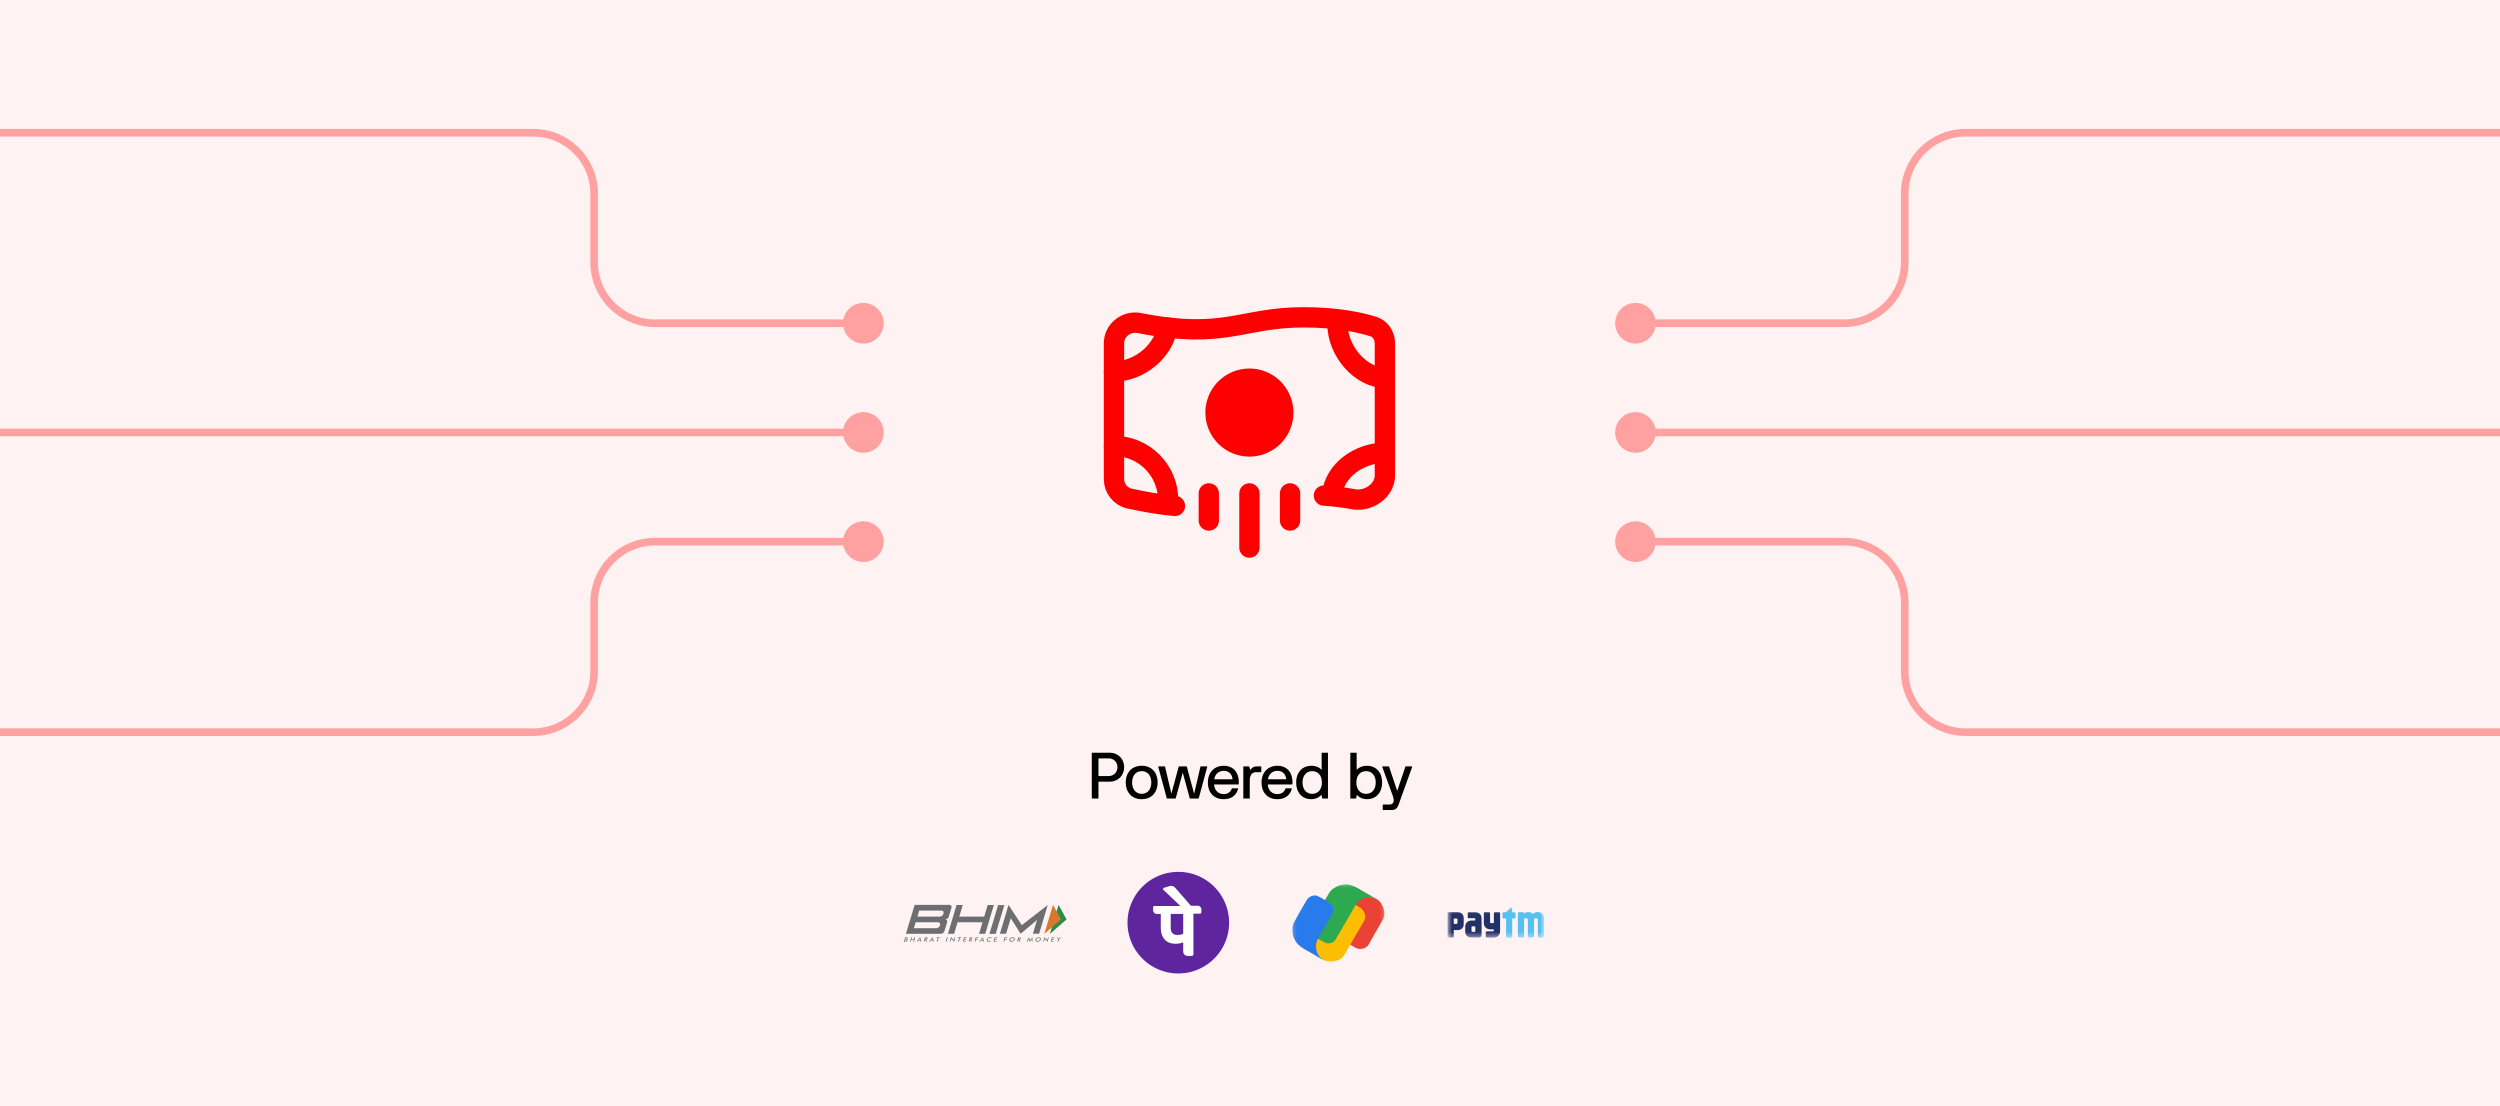 <svg xmlns="http://www.w3.org/2000/svg" width="452" height="200" fill="none"><rect width="100%" height="100%" fill="#333333" stroke="none"/><g clip-path="url(#a)"><path fill="#FFF2F2" d="M0 0h452v200H0z"/><path fill="red" stroke="red" stroke-linecap="round" stroke-linejoin="round" stroke-width="3.674" d="M232.017 74.514a6.123 6.123 0 1 1-12.245 0 6.123 6.123 0 0 1 12.245 0Z"/><path stroke="red" stroke-linecap="round" stroke-linejoin="round" stroke-width="3.674" d="M239.368 89.596c2.068.14 3.844.384 5.33.664 2.683.507 5.691-1.548 5.691-4.279V62.09c0-1.391-.794-2.651-2.124-3.063-2.308-.715-6.498-1.656-12.571-1.656-11.215 0-14.213 4.108-29.688 1.037-2.345-.465-4.6 1.278-4.6 3.668v24.533c0 1.686 1.158 3.166 2.804 3.53 3.187.702 5.876 1.12 8.217 1.333"/><path stroke="red" stroke-linecap="round" stroke-linejoin="round" stroke-width="3.674" d="M201.406 67.166c4.779 0 9.074-3.906 9.623-7.95m30.789-.622c0 4.996 4.323 9.72 8.571 9.72m0 13.547c-4.651 0-9.159 3.209-9.547 7.588m-29.638.975c0-5.41-4.386-9.797-9.797-9.797m24.489 8.582v9.796m7.348-9.796v4.898m-14.695-4.898v4.898"/><path fill="#FFA1A1" d="M292.024 78.188a3.673 3.673 0 1 0 7.346 0 3.673 3.673 0 0 0-7.346 0Zm3.673 0v.688h224.097V77.5H295.697v.689Zm-135.928 0a3.673 3.673 0 1 0-7.346-.002 3.673 3.673 0 0 0 7.346.001Zm-3.673 0v-.69H-68.001v1.378h224.097v-.689Zm135.928-19.747a3.673 3.673 0 1 0 7.346.001 3.673 3.673 0 0 0-7.346 0Zm3.673 0v.689h37.656v-1.378h-37.656v.69Zm48.677-11.021h.689v-12.4h-1.378v12.4h.689ZM355.395 24v.689h164.399V23.31H355.395V24Zm-11.021 11.021h.689c0-5.706 4.626-10.332 10.332-10.332V23.31c-6.467 0-11.71 5.243-11.71 11.71h.689Zm-11.021 23.42v.689c6.467 0 11.71-5.243 11.71-11.71h-1.378c0 5.706-4.626 10.332-10.332 10.332v.69ZM159.769 97.933a3.673 3.673 0 1 0-7.346 0 3.673 3.673 0 0 0 7.346 0Zm-3.673 0v-.688H118.44v1.378h37.656v-.69Zm-48.677 11.022h-.689v12.398h1.378v-12.398h-.689Zm-11.021 23.42v-.689H-68.001v1.377H96.398v-.688Zm11.021-11.022h-.689c0 5.707-4.626 10.333-10.332 10.333v1.377c6.467 0 11.71-5.242 11.71-11.71h-.689Zm11.021-23.42v-.688c-6.467 0-11.71 5.242-11.71 11.71h1.378c0-5.707 4.626-10.333 10.332-10.333v-.689Zm173.584 0a3.673 3.673 0 1 1 7.346 0 3.673 3.673 0 0 1-7.346 0Zm3.673 0v-.688h37.656v1.378h-37.656v-.69Zm48.677 11.022h.689v12.398h-1.378v-12.398h.689Zm11.021 23.42v-.689h164.399v1.377H355.395v-.688Zm-11.021-11.022h.689c0 5.707 4.626 10.333 10.332 10.333v1.377c-6.467 0-11.71-5.242-11.71-11.71h.689Zm-11.021-23.42v-.688c6.467 0 11.71 5.242 11.71 11.71h-1.378c0-5.707-4.626-10.333-10.332-10.333v-.689ZM159.769 58.441a3.673 3.673 0 1 1-7.346.001 3.673 3.673 0 0 1 7.346 0Zm-3.673 0v.689H118.44v-1.378h37.656v.69ZM107.419 47.42h-.689v-12.4h1.378v12.4h-.689ZM96.398 24v.689H-68.001V23.31H96.398V24Zm11.021 11.021h-.689c0-5.706-4.626-10.332-10.332-10.332V23.31c6.467 0 11.71 5.243 11.71 11.71h-.689Zm11.021 23.42v.689c-6.467 0-11.71-5.243-11.71-11.71h1.378c0 5.706 4.626 10.332 10.332 10.332v.69Z"/><path fill="#000" d="M197.453 144.375c-.034 0-.057-.024-.057-.058v-8.169c0-.035.023-.058.057-.058h3.16c1.514 0 2.629 1.104 2.629 2.617 0 1.514-1.115 2.617-2.629 2.617h-1.952c-.035 0-.058.023-.058.058v2.935a.055.055 0 0 1-.058.058h-1.092Zm1.15-4.125c0 .034.023.058.058.058h1.773c.919 0 1.6-.682 1.6-1.601 0-.924-.681-1.594-1.6-1.594h-1.773c-.035 0-.058.023-.058.058v3.079Zm7.822 4.24c-1.751 0-2.883-1.184-2.883-3.027 0-1.831 1.132-3.01 2.883-3.01 1.745 0 2.871 1.179 2.871 3.01 0 1.843-1.126 3.027-2.871 3.027Zm0-.97c1.046 0 1.727-.809 1.727-2.057 0-1.236-.681-2.039-1.727-2.039-1.052 0-1.733.803-1.733 2.039 0 1.248.681 2.057 1.733 2.057Zm4.593.855a.064.064 0 0 1-.064-.052l-1.548-5.691c-.012-.04.011-.063.052-.063h1.121c.034 0 .057.023.063.052l1.109 4.731c.012.052.058.058.075.006l1.277-4.737a.063.063 0 0 1 .064-.052h1.351c.035 0 .058.023.064.052l1.277 4.748c.017.052.063.047.075-.005l1.103-4.743a.063.063 0 0 1 .064-.052h1.12c.041 0 .064.023.052.063l-1.536 5.691a.064.064 0 0 1-.064.052h-1.502a.063.063 0 0 1-.063-.052l-1.231-4.507c-.017-.052-.052-.052-.069 0l-1.231 4.507a.063.063 0 0 1-.063.052h-1.496Zm10.219.115c-1.745 0-2.848-1.178-2.848-3.016 0-1.842 1.173-3.021 2.871-3.021 1.595 0 2.71 1.057 2.715 2.981l-.011.335c0 .041-.023.058-.058.058h-4.339c-.034 0-.063.023-.057.063.138 1.086.797 1.676 1.739 1.676.652 0 1.19-.278 1.467-.994a.067.067 0 0 1 .063-.046h1.023c.04 0 .064.029.052.075-.364 1.34-1.369 1.889-2.617 1.889Zm-1.693-3.668c-.005.04.012.063.052.063h3.189c.035 0 .064-.023.058-.063-.127-.925-.722-1.45-1.566-1.45-.924 0-1.542.548-1.733 1.45Zm5.309 3.553c-.034 0-.057-.024-.057-.058v-5.691c0-.034.023-.057.057-.057h.936c.029 0 .058.017.07.046l.19.543c.018.052.046.052.075.006.22-.399.618-.595 1.161-.595h.7c.034 0 .057.023.057.057v.925c0 .034-.023.058-.057.058h-.844c-.774 0-1.184.525-1.184 1.582v3.126a.055.055 0 0 1-.058.058h-1.046Zm6.089.115c-1.744 0-2.848-1.178-2.848-3.016 0-1.842 1.173-3.021 2.871-3.021 1.595 0 2.71 1.057 2.716 2.981l-.012.335c0 .041-.023.058-.058.058h-4.338c-.035 0-.064.023-.058.063.139 1.086.797 1.676 1.739 1.676.653 0 1.19-.278 1.467-.994.012-.029.035-.046.064-.046h1.022c.041 0 .064.029.052.075-.364 1.34-1.369 1.889-2.617 1.889Zm-1.692-3.668c-.006.04.011.063.052.063h3.189c.034 0 .063-.023.057-.063-.127-.925-.722-1.45-1.565-1.45-.925 0-1.543.548-1.733 1.45Zm7.827 3.668c-1.577 0-2.721-1.121-2.721-3.01 0-1.889 1.139-3.027 2.756-3.027.711 0 1.358.243 1.774.676.034.035.069.023.069-.029v-2.952c0-.035.023-.058.058-.058h1.028c.035 0 .058.023.058.058v8.169a.055.055 0 0 1-.058.058h-.919a.064.064 0 0 1-.063-.052l-.127-.555c-.012-.052-.046-.058-.069-.029-.405.485-1.058.751-1.786.751Zm.168-.97c1.063 0 1.756-.809 1.756-2.04 0-1.248-.687-2.056-1.75-2.056-1.057 0-1.745.808-1.745 2.056 0 1.231.682 2.04 1.739 2.04Zm9.913.97c-.722 0-1.369-.266-1.773-.739-.035-.041-.07-.035-.081.017l-.127.555a.064.064 0 0 1-.064.052h-.918a.055.055 0 0 1-.058-.058v-8.169c0-.035.023-.058.058-.058h1.028c.035 0 .058.023.058.058v2.952c0 .052.034.064.069.029.416-.433 1.063-.676 1.774-.676 1.617 0 2.755 1.138 2.755 3.027 0 1.889-1.144 3.01-2.721 3.01Zm-.167-.97c1.057 0 1.739-.809 1.739-2.04 0-1.248-.688-2.056-1.745-2.056-1.063 0-1.75.808-1.75 2.056 0 1.231.693 2.04 1.756 2.04Zm3.067 2.934c-.034 0-.057-.023-.057-.058v-.878c0-.034.023-.057.057-.057h1.063c1.104 0 .959-.913.584-1.884l-1.797-4.945c-.011-.04.006-.063.046-.063h1.121c.029 0 .058.017.069.046l1.439 4.281c.017.052.052.052.069 0l1.439-4.281a.074.074 0 0 1 .069-.046h1.121c.04 0 .057.023.046.063l-2.461 6.846c-.272.751-.659.976-1.283.976h-1.525Z"/><path fill="#5F259F" d="M213.038 176a9.184 9.184 0 0 0 9.184-9.184 9.184 9.184 0 1 0-9.184 9.184Z"/><path fill="#fff" d="M217.207 164.419a.68.68 0 0 0-.667-.667h-1.231l-2.822-3.232c-.257-.308-.667-.411-1.078-.308l-.974.308c-.154.051-.206.256-.103.359l3.078 2.924h-4.669c-.154 0-.257.103-.257.257v.513a.68.68 0 0 0 .667.667h.719v2.463c0 1.847.974 2.924 2.616 2.924.513 0 .924-.051 1.437-.256v1.642a.81.81 0 0 0 .821.821h.718a.331.331 0 0 0 .308-.308v-7.337h1.18c.154 0 .257-.103.257-.257v-.513Zm-3.284 4.412c-.308.154-.718.206-1.026.206-.821 0-1.231-.411-1.231-1.334v-2.463h2.257v3.591Z"/><mask id="b" width="18" height="16" x="233" y="159" maskUnits="userSpaceOnUse" style="mask-type:luminance"><path fill="#fff" d="M250.694 159.468h-17.45v14.672h17.45v-14.672Z"/></mask><g mask="url(#b)"><path fill="#EA4335" d="M248.32 162.324c-1.116-.226-2.916-.531-3.419.519-1.536 2.662-2.419 5.447-3.083 6.642.07.041 3.131 1.816 3.347 1.922.688.333 1.837.183 2.326-.699 1.358-2.449 1.013-1.811 2.455-4.31.932-1.614-.233-3.792-1.626-4.074Z"/><path fill="#FDBD00" d="M238.663 173.129c-.749-.858-1.299-2.573-.64-3.534 1.923-3.332 3.463-5.349 4.675-7.371.642.371 3.215 1.831 3.386 1.981.575.504 1.052 1.468.532 2.333-1.442 2.4-2.033 3.486-3.498 6.024-.933 1.615-3.518 1.638-4.455.567Z"/><path fill="#2DA94F" d="M245.564 160.625c-1.499-.876-2.27-.761-3.076-.632-.733.184-1.724.716-2.142 1.401a163.707 163.707 0 0 0-3.345 5.749c-.399.713-.103 1.589.265 1.936.249.236 2.082 1.247 2.42 1.393.478.205 1.195.062 1.627-.383.119-.123 2.854-4.819 3.624-6.204.325-.585.618-.908 1.104-1.22.939-.493 1.672-.557 2.795-.146 0 0-2.444-1.417-3.272-1.894Z"/><path fill="#297AEC" d="M235.918 171.648c-1.508-.861-1.794-1.585-2.086-2.348-.207-.727-.242-1.851.142-2.555.968-1.776.961-1.785 2.32-4.063.418-.701 1.324-.883 1.809-.738.329.097 2.121 1.179 2.416 1.399.417.312.652 1.004.482 1.601-.046.165-1.76 3.171-2.574 4.531-.344.574-.478.989-.505 1.566.043 1.059.355 1.726 1.272 2.493 0 0-2.449-1.408-3.276-1.886Z"/></g><mask id="c" width="19" height="6" x="261" y="164" maskUnits="userSpaceOnUse" style="mask-type:luminance"><path fill="#fff" d="M279.165 164.061h-17.45v5.472h17.45v-5.472Z"/></mask><g mask="url(#c)"><path fill="#54C1F0" d="M279.107 165.675a1.162 1.162 0 0 0-1.097-.778H278c-.33 0-.627.137-.838.358a1.157 1.157 0 0 0-.838-.358h-.011c-.29 0-.555.106-.758.282v-.089a.171.171 0 0 0-.17-.159h-.778a.172.172 0 0 0-.172.172v4.223c0 .096.077.173.172.173h.778a.171.171 0 0 0 .169-.149v-3.032l.001-.03a.284.284 0 0 1 .268-.261h.143a.287.287 0 0 1 .27.291l.003 3.017c0 .096.077.173.172.173h.778a.173.173 0 0 0 .171-.164l-.001-3.03c0-.099.046-.189.127-.243a.332.332 0 0 1 .143-.048h.143c.169.015.27.143.27.291l.003 3.013c0 .096.077.172.172.172h.778a.171.171 0 0 0 .171-.172v-3.24c0-.221-.025-.315-.059-.412Zm-5.265-.733h-.444v-.723a.157.157 0 0 0-.187-.154c-.494.136-.394.819-1.295.877h-.087a.173.173 0 0 0-.173.172v.777c0 .095.078.172.173.172h.469l-.001 3.298c0 .094.077.17.171.17h.768a.17.17 0 0 0 .17-.17v-3.298h.436a.172.172 0 0 0 .172-.172v-.777a.172.172 0 0 0-.172-.172Z"/><path fill="#233266" d="M271.043 164.942h-.778a.17.17 0 0 0-.171.171v1.609a.183.183 0 0 1-.183.179h-.325a.182.182 0 0 1-.183-.182l-.003-1.606a.172.172 0 0 0-.171-.171h-.778a.172.172 0 0 0-.172.171v1.763c0 .669.477 1.147 1.147 1.147 0 0 .502 0 .518.003a.181.181 0 0 1 .002.359l-.013.003-1.137.004a.172.172 0 0 0-.172.172v.777c0 .095.077.172.172.172h1.271c.67 0 1.148-.477 1.148-1.147v-3.252a.172.172 0 0 0-.172-.172Zm-7.46-.001h-1.7a.169.169 0 0 0-.168.169v4.226c0 .094.07.17.157.172h.792a.172.172 0 0 0 .172-.172l.003-1.182h.744c.623 0 1.057-.432 1.057-1.057V166c0-.625-.434-1.059-1.057-1.059Zm-.068 1.906c0 .1-.082.182-.182.182h-.494v-.961h.494c.1 0 .182.081.182.182v.597Zm3.103-1.901h-1.079c-.095 0-.172.072-.172.161v.73c0 .094.081.17.182.17h1.028a.18.18 0 0 1 .155.165v.1c-.009.088-.073.153-.151.16h-.509c-.676 0-1.158.45-1.158 1.081v.904c0 .628.414 1.075 1.086 1.075h1.41c.254 0 .459-.192.459-.428v-2.951c0-.715-.369-1.167-1.251-1.167Zm.124 3.368c0 .01-.002.019-.003.028a.183.183 0 0 1-.18.143h-.324c-.101 0-.183-.077-.183-.171v-.147l-.001-.005.001-.391v-.123c0-.094.082-.17.183-.17h.324c.101 0 .183.076.183.171v.665Z"/></g><path fill="#2B8B4B" d="m191.394 163.601 1.44 2.63-3.027 2.636 1.587-5.266Z"/><path fill="#D9782D" d="m190.384 163.601 1.44 2.63-3.027 2.636 1.587-5.266Z"/><path fill="#6D6E71" d="M170.481 168.69a.7.7 0 0 0 .28-.372l.48-1.577c.044-.142.024-.265-.059-.363-.083-.098-.201-.147-.363-.147a.755.755 0 0 0 .451-.151.647.647 0 0 0 .274-.368l.48-1.577c.044-.152.03-.279-.048-.382-.079-.103-.201-.152-.363-.152h-6.241l-1.587 5.227h6.245a.659.659 0 0 0 .451-.138Zm-4.286-4.055h4.115a.396.396 0 0 1 .26.186.703.703 0 0 1 .019.308l-.009.035-.04.132a.761.761 0 0 1-.617.426h-4.056l.328-1.087Zm3.703 2.787a.776.776 0 0 1-.602.401h-4.065l.328-1.077h4.104a.387.387 0 0 1 .299.279c.005.029.01.064.01.093 0 .015 0 .034-.005.049v.02l-.069.235Zm9.792-3.801-1.557 5.211h-1.122l.627-2.091h-4.507l-.626 2.091h-1.117l1.557-5.211h1.122l-.627 2.101h4.506l.628-2.101h1.116Zm.328 5.226h-1.126l1.567-5.207h1.127l-1.568 5.207Zm9.41-5.217-.465 1.548-1.093 3.645h-1.121l.739-2.489-2.958 2.494-1.788-2.817-.843 2.812h-1.121l1.205-4.012.353-1.185h.019l.754 1.151 1.631 2.493 4.688-3.64Zm-25.985 6.613.201-.769h.226c.063 0 .112 0 .136.01a.13.13 0 0 1 .069.029c.025.02.04.04.044.069.01.029.01.059 0 .093a.221.221 0 0 1-.166.162.147.147 0 0 1 .108.063.167.167 0 0 1 .01.128.28.28 0 0 1-.044.088.285.285 0 0 1-.177.117.806.806 0 0 1-.186.015h-.221v-.005Zm.167-.103h.049c.049 0 .088 0 .112-.004.025-.005.05-.01.064-.02a.24.24 0 0 0 .054-.039.126.126 0 0 0 .029-.059.116.116 0 0 0 0-.064c-.004-.019-.019-.034-.038-.044l-.045-.015c-.02 0-.039-.004-.068-.004h-.093l-.064.249Zm.088-.342h.054a.38.38 0 0 0 .152-.025c.034-.015.054-.044.064-.083.009-.044.004-.074-.015-.088a.289.289 0 0 0-.142-.025h-.054l-.059.221Zm.98.445.098-.372h.435l-.097.372h.141l.202-.769h-.143l-.073.284h-.436l.074-.284h-.142l-.202.769h.143Zm1.748 0-.048-.201h-.353l-.152.201h-.152l.637-.803.22.803h-.152Zm-.323-.303h.25l-.044-.177c0-.01-.005-.024-.005-.039s-.005-.029-.005-.049l-.03.049a.208.208 0 0 1-.029.039l-.137.177Zm1.156-.04-.088.343h-.137l.201-.769h.201a.92.92 0 0 1 .137.01c.029.005.054.02.073.034.025.02.04.044.044.074a.271.271 0 0 1-.093.245.301.301 0 0 1-.167.063l.216.353h-.162l-.205-.343h-.02v-.01Zm.034-.098h.025a.372.372 0 0 0 .156-.024c.03-.015.05-.044.059-.083.01-.044.006-.074-.015-.088-.023-.02-.068-.025-.141-.025h-.025l-.059.22Zm1.396.441-.048-.201h-.353l-.157.201h-.152l.637-.803.22.803h-.147Zm-.318-.303h.25l-.044-.177c-.005-.01-.005-.024-.005-.039s-.005-.029-.005-.049a.227.227 0 0 0-.025.049c-.01.015-.019.029-.029.039l-.142.177Zm1.557-.363.03-.108h-.617l-.03.108h.235l-.171.666h.142l.172-.666h.239Zm1.211.666.2-.769h-.147l-.2.769h.147Zm.714 0 .143-.534.029.044c.01.015.025.03.034.04l.451.48.21-.799h-.132l-.137.534a.347.347 0 0 1-.034-.054c-.01-.014-.024-.029-.034-.044l-.441-.47-.211.803h.122Zm1.936-.666.024-.108h-.612l-.03.108h.235l-.171.666h.147l.171-.666h.236Zm.808.666.029-.112h-.353l.064-.25h.353l.029-.108h-.353l.05-.196h.352l.03-.108h-.5l-.201.769h.5v.005Zm.764-.343-.088.343h-.137l.2-.769h.201c.059 0 .103.005.133.01.029.005.054.02.073.034.025.02.039.044.044.074a.22.22 0 0 1-.005.098.264.264 0 0 1-.088.147.301.301 0 0 1-.167.063l.216.353h-.162l-.205-.343h-.015v-.01Zm.034-.098h.025a.368.368 0 0 0 .157-.024c.029-.015.048-.044.058-.083.01-.044.005-.074-.014-.088-.025-.02-.069-.025-.143-.025h-.024l-.059.22Zm.955.441.094-.362h.352l.03-.108h-.353l.049-.191h.352l.03-.108h-.495l-.2.769h.141Zm1.426 0-.049-.201h-.353l-.157.201h-.151l.636-.803.22.803h-.146Zm-.324-.303h.25l-.044-.177c-.005-.01-.005-.024-.005-.039s-.004-.029-.004-.049l-.03.049c-.01.015-.02.029-.024.039l-.143.177Zm1.818-.407a.624.624 0 0 0-.122-.059.624.624 0 0 0-.647.23.516.516 0 0 0-.079.157.325.325 0 0 0 .059.294.31.31 0 0 0 .132.083c.054.02.113.03.182.03a.5.5 0 0 0 .151-.02.496.496 0 0 0 .143-.054l.034-.142a.558.558 0 0 1-.313.098c-.089 0-.157-.029-.202-.083-.044-.054-.058-.122-.034-.206a.375.375 0 0 1 .147-.21.434.434 0 0 1 .397-.059.396.396 0 0 1 .112.068l.04-.127Zm.857.71.029-.112h-.353l.065-.25h.352l.03-.108h-.353l.049-.196h.352l.03-.108h-.495l-.201.769h.495v.005Zm1.435 0 .093-.362h.353l.029-.108h-.353l.05-.191h.353l.029-.108h-.495l-.201.769h.142Zm1.891-.382a.558.558 0 0 1-.216.289.627.627 0 0 1-.362.118.506.506 0 0 1-.177-.03.32.32 0 0 1-.132-.088.288.288 0 0 1-.063-.284.497.497 0 0 1 .21-.289.618.618 0 0 1 .544-.088c.054.02.093.049.132.088a.281.281 0 0 1 .069.132c.01.044.01.098-.005.152Zm-.152 0a.286.286 0 0 0 .005-.112.171.171 0 0 0-.044-.094.238.238 0 0 0-.088-.063.296.296 0 0 0-.118-.02.416.416 0 0 0-.249.083.336.336 0 0 0-.094.094.313.313 0 0 0-.059.225.229.229 0 0 0 .044.093.24.24 0 0 0 .088.064.315.315 0 0 0 .118.019c.044 0 .088-.01.128-.019a.432.432 0 0 0 .122-.064.58.58 0 0 0 .098-.093c.019-.039.04-.074.049-.113Zm.818.039-.088.343h-.137l.2-.769h.201c.059 0 .103.005.137.01a.18.18 0 0 1 .074.034c.025.02.039.044.044.074a.22.22 0 0 1-.005.098.264.264 0 0 1-.088.147.3.3 0 0 1-.166.063l.215.353h-.162l-.206-.343h-.019v-.01Zm.034-.098h.025a.368.368 0 0 0 .157-.024c.029-.015.049-.044.059-.083.009-.044.004-.074-.015-.088-.025-.02-.069-.025-.142-.025h-.025l-.059.22Zm2.381.441h.132l-.005-.803-.382.485-.014.02c-.03.034-.049.063-.064.083a1.56 1.56 0 0 0-.015-.069c-.005-.019-.005-.029-.01-.039l-.132-.485-.421.803h.132l.196-.382a.3.3 0 0 0 .024-.054c.006-.019.015-.034.02-.049 0 .015.005.035.005.049.005.015.005.035.01.049l.122.422.338-.412c.015-.019.03-.034.04-.054.009-.019.019-.034.029-.054 0 .015-.005.035-.005.054-.005.03-.005.044-.005.049v.387h.005Zm1.636-.382a.497.497 0 0 1-.211.289.634.634 0 0 1-.367.118.506.506 0 0 1-.177-.03.32.32 0 0 1-.132-.088.288.288 0 0 1-.063-.284.497.497 0 0 1 .21-.289.618.618 0 0 1 .539-.088.317.317 0 0 1 .201.22.262.262 0 0 1 0 .152Zm-.152 0a.286.286 0 0 0 .005-.112.205.205 0 0 0-.044-.094.238.238 0 0 0-.088-.063.403.403 0 0 0-.25 0 .448.448 0 0 0-.216.157.351.351 0 0 0-.054.112.31.31 0 0 0-.004.113c.01.034.024.068.044.093a.233.233 0 0 0 .088.064.306.306 0 0 0 .117.019c.045 0 .089-.01.133-.019a.432.432 0 0 0 .215-.157.388.388 0 0 0 .054-.113Zm.725.382.137-.534.03.044c.01.015.019.03.034.04l.451.48.21-.799h-.132l-.137.534-.04-.054c-.009-.014-.024-.029-.034-.044l-.441-.47-.21.803h.132Zm1.734 0 .03-.112h-.353l.063-.25h.353l.03-.108h-.353l.049-.196h.352l.03-.108h-.495l-.201.769h.495v.005Zm.877 0 .093-.352.416-.417h-.147l-.26.26-.029.029c-.009.01-.019.025-.029.035-.005-.015-.005-.025-.01-.035-.005-.01-.01-.019-.01-.024l-.117-.26h-.152l.191.416-.093.353h.147v-.005Z"/></g><defs><clipPath id="a"><path fill="#fff" d="M0 0h452v200H0z"/></clipPath></defs></svg>